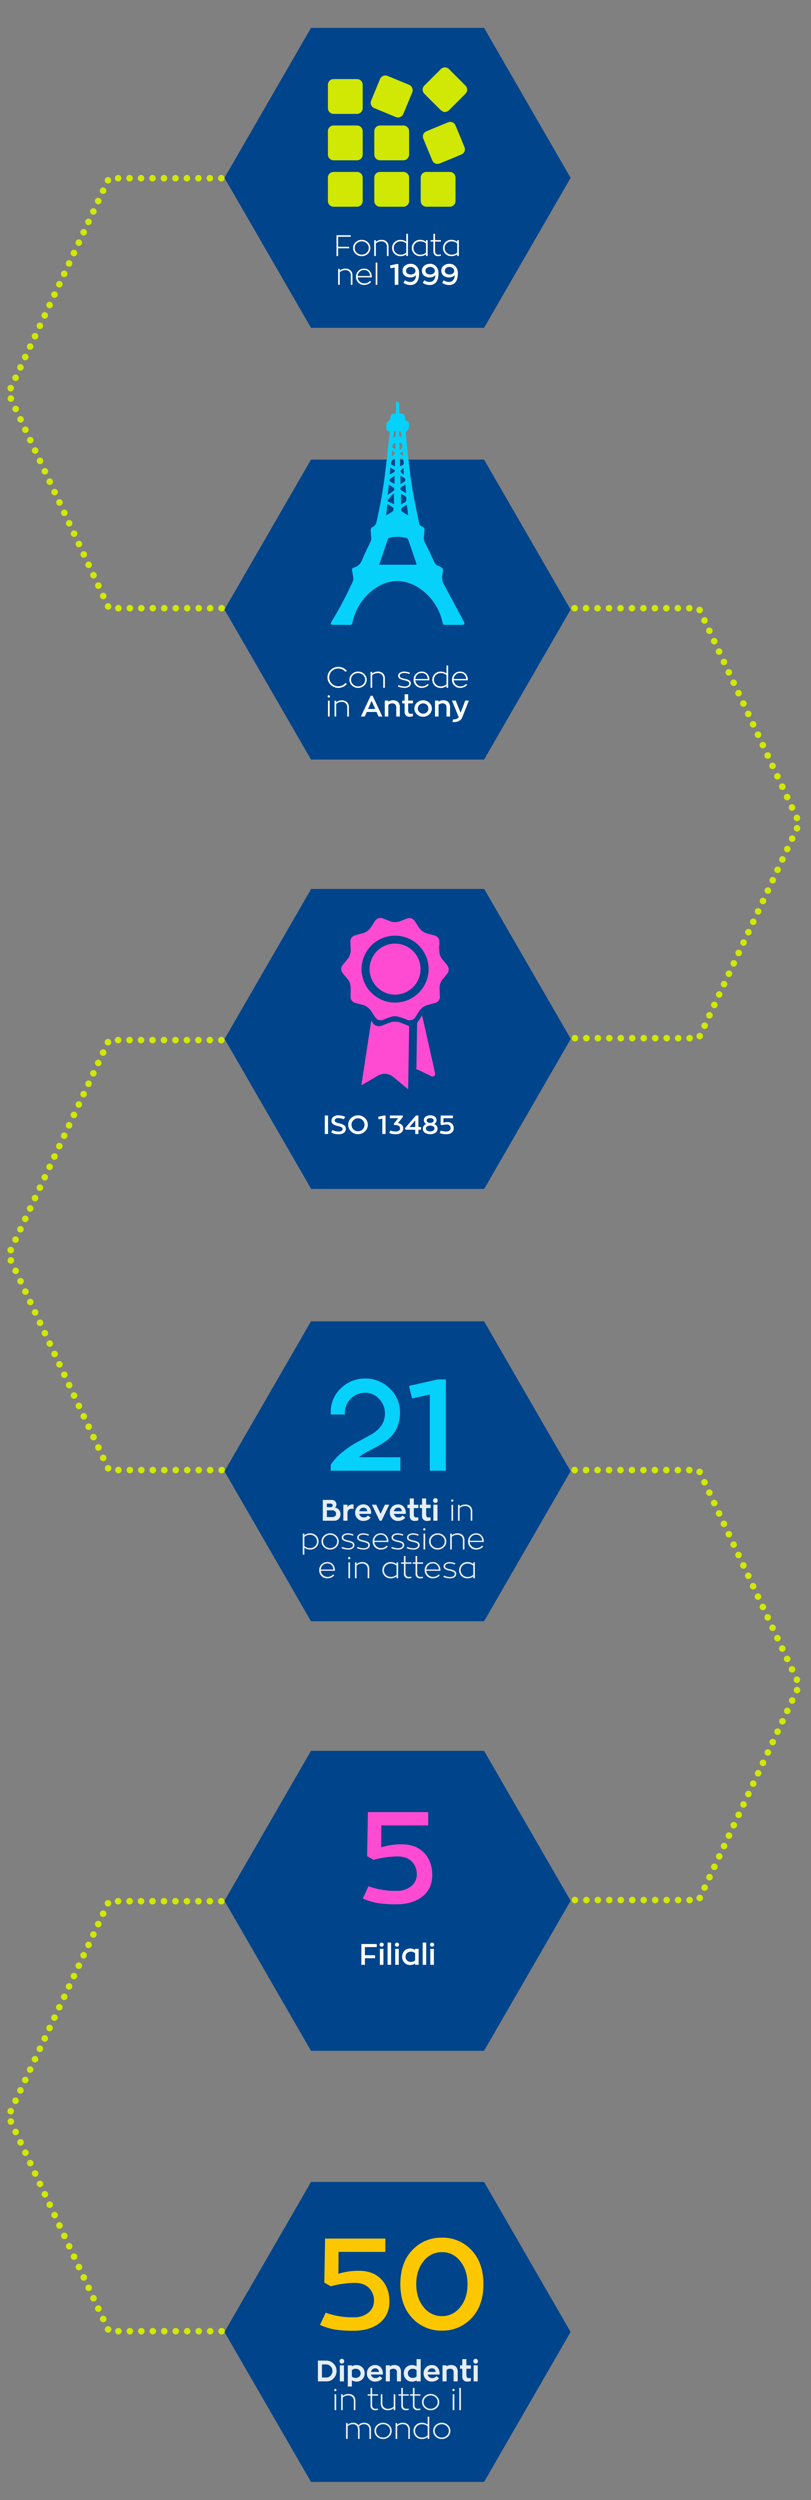 <svg xmlns="http://www.w3.org/2000/svg" xmlns:xlink="http://www.w3.org/1999/xlink" width="495" height="1525" viewBox="0 0 495 1525">
  <rect x="0" y="0" width="495" height="1525" fill="#808080" stroke="none"/>
  <defs>
    <clipPath id="clip-Custom_Size_34">
      <rect width="495" height="1525"/>
    </clipPath>
  </defs>
  <g id="Custom_Size_34" data-name="Custom Size – 34" clip-path="url(#clip-Custom_Size_34)">
    <path id="Path_64" data-name="Path 64" d="M265.057-673.3H21.272L-40.136-804.443,21.272-935.585H265.057" transform="translate(45.221 1044.302)" fill="none" stroke="#d0e804" stroke-linecap="round" stroke-miterlimit="10" stroke-width="4" stroke-dasharray="0 7"/>
    <path id="Path_66" data-name="Path 66" d="M265.057-673.3H21.272L-40.136-804.443,21.272-935.585H265.057" transform="translate(45.221 1570.044)" fill="none" stroke="#d0e804" stroke-linecap="round" stroke-miterlimit="10" stroke-width="4" stroke-dasharray="0 7"/>
    <path id="Path_68" data-name="Path 68" d="M265.057-673.3H21.272L-40.136-804.443,21.272-935.585H265.057" transform="translate(45.221 2095.327)" fill="none" stroke="#d0e804" stroke-linecap="round" stroke-miterlimit="10" stroke-width="4" stroke-dasharray="0 7"/>
    <path id="Path_65" data-name="Path 65" d="M265.057-673.3H21.272L-40.136-804.443,21.272-935.585H265.057" transform="translate(447.779 -302.302) rotate(180)" fill="none" stroke="#d0e804" stroke-linecap="round" stroke-miterlimit="10" stroke-width="4" stroke-dasharray="0 7"/>
    <path id="Path_67" data-name="Path 67" d="M265.057-673.3H21.272L-40.136-804.443,21.272-935.585H265.057" transform="translate(447.779 223.44) rotate(180)" fill="none" stroke="#d0e804" stroke-linecap="round" stroke-miterlimit="10" stroke-width="4" stroke-dasharray="0 7"/>
    <g id="Group_76" data-name="Group 76" transform="translate(-4794.043 3099.728)">
      <path id="Path_54" data-name="Path 54" d="M411.564,399.718H305.925L253.106,491.2l52.819,91.486H411.564L464.383,491.2Z" transform="translate(4678.021 -2957.19)" fill="#00448b"/>
      <g id="Group_14" data-name="Group 14" transform="translate(5002.309 -2539.783)">
        <path id="Path_18" data-name="Path 18" d="M741.731-673.664c.106,1.547.126,3.106.341,4.638A7.56,7.56,0,0,0,744-665.145c.9,1.035,1.743,2.115,2.605,3.181a4.235,4.235,0,0,1-.011,5.517c-.869,1.06-1.747,2.113-2.6,3.185a8.318,8.318,0,0,0-1.906,5.475c.035,1.72.153,3.439.183,5.16a3.742,3.742,0,0,1-2.8,3.761q-2.291.657-4.6,1.26a8.726,8.726,0,0,0-5.07,3.669c-.851,1.231-1.639,2.5-2.474,3.748a4.019,4.019,0,0,1-5.079,1.611,44.3,44.3,0,0,0-6.122-2.058,9.166,9.166,0,0,0-4.009.4,45.766,45.766,0,0,0-4.455,1.691,3.915,3.915,0,0,1-4.859-1.52c-.845-1.235-1.655-2.495-2.473-3.748a8.893,8.893,0,0,0-5.284-3.839c-1.472-.4-2.949-.786-4.417-1.2a3.791,3.791,0,0,1-2.874-3.8c0-2.038.1-4.081,0-6.113a8.024,8.024,0,0,0-2.012-4.853c-.912-1.065-1.784-2.164-2.666-3.254a3.866,3.866,0,0,1-.018-5.229c.895-1.121,1.806-2.229,2.719-3.334a8.677,8.677,0,0,0,2.052-6.371c-.106-1.493-.145-2.993-.174-4.491a3.757,3.757,0,0,1,2.745-3.71q2.284-.682,4.595-1.272a8.793,8.793,0,0,0,5.155-3.706c.853-1.23,1.645-2.5,2.479-3.745a3.9,3.9,0,0,1,4.982-1.6c1.4.534,2.785,1.086,4.18,1.622a8.483,8.483,0,0,0,6.246.005c1.308-.5,2.611-1.007,3.917-1.509a3.955,3.955,0,0,1,5.068,1.621c.815,1.217,1.613,2.446,2.419,3.67a8.862,8.862,0,0,0,5.223,3.77c1.471.4,2.951.776,4.42,1.187a3.792,3.792,0,0,1,2.868,3.905c-.016.8,0,1.593,0,2.39Zm-26.842-6.2a20.467,20.467,0,0,0-20.432,20.417A20.484,20.484,0,0,0,715-639.033a20.5,20.5,0,0,0,20.386-20.473A20.467,20.467,0,0,0,714.889-679.864Z" transform="translate(-682.051 690.668)" fill="#ff4bd2"/>
        <path id="Path_19" data-name="Path 19" d="M774.673-322.052c-1.36-1.124-2.6-2.148-3.842-3.175-1.744-1.444-3.475-2.9-5.231-4.331a8.016,8.016,0,0,0-9.28-.745q-4.506,2.608-9.007,5.225c-.3.172-.6.332-1.131.623l6.05-39.442c.37.566.619.94.861,1.318a4.466,4.466,0,0,0,5.426,1.818c1.547-.584,3.071-1.228,4.618-1.813a9.757,9.757,0,0,1,7.357.066c1.415.575,2.816,1.183,4.241,1.731a.807.807,0,0,1,.62.9q-.319,18.6-.612,37.205C774.741-322.526,774.711-322.378,774.673-322.052Z" transform="translate(-733.892 426.52)" fill="#ff4bd2"/>
        <path id="Path_20" data-name="Path 20" d="M921.562-347.473c0-.237,0-.552,0-.867q.193-13.34.4-26.68a1.812,1.812,0,0,1,.2-.905c.884-1.395,1.808-2.765,2.855-4.348.394,1.7.749,3.186,1.084,4.679q3.336,14.839,6.66,29.681c.2.9.515,1.884-.361,2.579s-1.763.109-2.583-.284c-1.951-.937-3.88-1.916-5.832-2.851C923.247-346.822,922.473-347.1,921.562-347.473Z" transform="translate(-875.66 439.758)" fill="#ff4bd2"/>
        <path id="Path_21" data-name="Path 21" d="M772.4-593.518a15.559,15.559,0,0,1,15.943-15.451,15.581,15.581,0,0,1,15.159,15.658,15.612,15.612,0,0,1-15.654,15.483A15.624,15.624,0,0,1,772.4-593.518Z" transform="translate(-755.088 624.627)" fill="#ff4bd2"/>
      </g>
      <path id="Path_60" data-name="Path 60" d="M-37.051-11.281V0h-1.984V-11.281Zm9.844,5.938a2.517,2.517,0,0,1,1.016,2.2A2.876,2.876,0,0,1-27.363-.75,4.957,4.957,0,0,1-30.48.141a11.465,11.465,0,0,1-2.391-.2A9.875,9.875,0,0,1-35.105-.93l.719-1.484a9.292,9.292,0,0,0,1.961.711,9.207,9.207,0,0,0,1.953.188,2.966,2.966,0,0,0,1.7-.414,1.258,1.258,0,0,0,.6-1.094,1.179,1.179,0,0,0-.617-1.062,6.006,6.006,0,0,0-1.7-.633q-1.086-.258-1.617-.414a5.27,5.27,0,0,1-2.109-1.086,2.435,2.435,0,0,1-.742-1.891,2.925,2.925,0,0,1,1.109-2.367,4.895,4.895,0,0,1,3.188-.914,9.512,9.512,0,0,1,4.047.914l-.8,1.516a8.526,8.526,0,0,0-3.484-.766,2.517,2.517,0,0,0-1.516.406,1.265,1.265,0,0,0-.555,1.07,1.138,1.138,0,0,0,.641,1.031,8.254,8.254,0,0,0,2.1.7A8.615,8.615,0,0,1-27.207-5.344Zm8.445,3.664a3.858,3.858,0,0,0,2.813-1.148,3.81,3.81,0,0,0,1.156-2.8,3.81,3.81,0,0,0-1.156-2.8,3.828,3.828,0,0,0-2.812-1.156,3.8,3.8,0,0,0-2.8,1.156,3.8,3.8,0,0,0-1.164,2.8,3.81,3.81,0,0,0,1.156,2.8A3.8,3.8,0,0,0-18.762-1.68ZM-23-9.7a5.892,5.892,0,0,1,4.234-1.68A5.892,5.892,0,0,1-14.527-9.7a5.424,5.424,0,0,1,1.75,4.063,5.424,5.424,0,0,1-1.75,4.063A5.892,5.892,0,0,1-18.762.109a5.865,5.865,0,0,1-4.227-1.68,5.451,5.451,0,0,1-1.758-4.062A5.424,5.424,0,0,1-23-9.7Zm21.063-1.586V0H-3.918V-9.406l-2.2.477L-6.5-10.477l3.586-.8ZM8.848-3.469A3.171,3.171,0,0,1,7.621-.828,5.1,5.1,0,0,1,4.363.125a13.045,13.045,0,0,1-2.2-.156A7.686,7.686,0,0,1,.285-.641L1-2.141a8.81,8.81,0,0,0,3.43.6,2.837,2.837,0,0,0,1.8-.523A1.624,1.624,0,0,0,6.926-3.4a1.9,1.9,0,0,0-.641-1.414,3.052,3.052,0,0,0-2.109-.625h-.75l-.352-.836L5.762-9.617H.684v-1.664H8.59v.9L5.629-6.656A4.373,4.373,0,0,1,7.973-5.594,2.781,2.781,0,0,1,8.848-3.469Zm7.336-.773V-8.32L12.645-4.242Zm1.922,0h1.617v1.633H18.105V0H16.184V-2.609H10.246l-.367-.875,6.719-7.8h1.508Zm7.188-.875a3.379,3.379,0,0,0-1.875.469,1.488,1.488,0,0,0-.719,1.3,1.463,1.463,0,0,0,.734,1.3,3.4,3.4,0,0,0,1.859.461,3.491,3.491,0,0,0,1.859-.461,1.448,1.448,0,0,0,.742-1.3,1.476,1.476,0,0,0-.719-1.3A3.4,3.4,0,0,0,25.293-5.117Zm1.531-4.227A2.908,2.908,0,0,0,25.3-9.711a2.908,2.908,0,0,0-1.523.367,1.188,1.188,0,0,0-.617,1.063,1.254,1.254,0,0,0,.586,1.094,2.642,2.642,0,0,0,1.547.406,2.679,2.679,0,0,0,1.555-.406,1.267,1.267,0,0,0,.586-1.094A1.171,1.171,0,0,0,26.824-9.344Zm-4.3-1.281a4.717,4.717,0,0,1,2.781-.766,4.716,4.716,0,0,1,2.773.758,2.589,2.589,0,0,1,1.086,2.25,2.438,2.438,0,0,1-.414,1.375,2.442,2.442,0,0,1-1.078.914A3.221,3.221,0,0,1,29.207-5a2.783,2.783,0,0,1,.578,1.734A2.865,2.865,0,0,1,28.52-.758a5.587,5.587,0,0,1-3.227.867,5.535,5.535,0,0,1-3.219-.875,2.857,2.857,0,0,1-1.266-2.5,2.76,2.76,0,0,1,.578-1.719,3.324,3.324,0,0,1,1.531-1.109,2.181,2.181,0,0,1-1.062-.891,2.516,2.516,0,0,1-.422-1.4A2.569,2.569,0,0,1,22.52-10.625ZM35.91-7.281a3.618,3.618,0,0,1,2.758,1.055,3.822,3.822,0,0,1,1,2.742A3.208,3.208,0,0,1,38.449-.828a5.084,5.084,0,0,1-3.258.953,14.594,14.594,0,0,1-2.219-.141A7.652,7.652,0,0,1,31.09-.594l.7-1.516a9.251,9.251,0,0,0,3.461.57,2.71,2.71,0,0,0,1.813-.57,1.843,1.843,0,0,0,.7-1.484,2.179,2.179,0,0,0-.6-1.547,2.394,2.394,0,0,0-1.812-.648,10.664,10.664,0,0,0-1.641.148,7.063,7.063,0,0,0-1.273.281l-.812-.461.094-5.445h7.453v1.648H33.379l-.016,2.7A8.286,8.286,0,0,1,35.91-7.281Z" transform="translate(5031.315 -2407.986)" fill="#fff"/>
    </g>
    <g id="Group_82" data-name="Group 82" transform="translate(-7519.447 2574.472)">
      <g id="Group_56" data-name="Group 56" transform="translate(7656.447 -2557.472)">
        <g id="Group_28" data-name="Group 28" transform="translate(0 0)">
          <path id="Path_7" data-name="Path 7" d="M411.564,399.718H305.925L253.106,491.2l52.819,91.486H411.564L464.384,491.2Z" transform="translate(-253.106 -399.718)" fill="#00448b"/>
          <g id="Group_3" data-name="Group 3" transform="translate(63.128 24.11)">
            <path id="Path_8" data-name="Path 8" d="M2422.536-774.344a10.158,10.158,0,0,1-2.309-1.29c-3.364-3.263-6.667-6.59-9.961-9.925a3.488,3.488,0,0,1,.03-5.137q4.917-4.964,9.882-9.88a3.482,3.482,0,0,1,5.133,0q4.966,4.915,9.882,9.88a3.478,3.478,0,0,1,.034,5.131c-3.293,3.335-6.62,6.638-9.939,9.948a3.338,3.338,0,0,1-2.629,1.041Z" transform="translate(-2351.32 801.705)" fill="#d0e804"/>
            <path id="Path_9" data-name="Path 9" d="M2426.515-614.1a3.433,3.433,0,0,1,3.385,2.071q2.822,6.663,5.531,13.374a3.381,3.381,0,0,1-1.806,4.38q-6.7,2.853-13.461,5.562a3.377,3.377,0,0,1-4.356-1.86q-2.827-6.661-5.533-13.373a3.385,3.385,0,0,1,1.809-4.379c4.467-1.9,8.965-3.729,13.457-5.571A4.652,4.652,0,0,1,2426.515-614.1Z" transform="translate(-2352.041 647.359)" fill="#d0e804"/>
            <path id="Path_10" data-name="Path 10" d="M2256.094-764.552a8.472,8.472,0,0,1-.344,1.287q-2.609,6.369-5.26,12.722a3.556,3.556,0,0,1-4.935,2.024q-6.328-2.6-12.644-5.227a3.554,3.554,0,0,1-2.047-4.989q2.6-6.327,5.223-12.642a3.549,3.549,0,0,1,4.934-2.021q6.369,2.615,12.726,5.259A3.634,3.634,0,0,1,2256.094-764.552Z" transform="translate(-2204.343 778.703)" fill="#d0e804"/>
            <path id="Path_11" data-name="Path 11" d="M2104.187-750.859c0,2.329.008,4.658,0,6.986a3.482,3.482,0,0,1-3.562,3.582q-7.077.015-14.154,0a3.465,3.465,0,0,1-3.515-3.537q-.015-7.075,0-14.15a3.466,3.466,0,0,1,3.516-3.537q7.121-.019,14.242,0a3.463,3.463,0,0,1,3.471,3.492C2104.2-755.635,2104.187-753.247,2104.187-750.859Z" transform="translate(-2082.945 768.648)" fill="#d0e804"/>
            <path id="Path_12" data-name="Path 12" d="M2082.959-591.2c0-2.329-.007-4.658,0-6.986a3.483,3.483,0,0,1,3.633-3.6q6.988-.009,13.976,0a3.485,3.485,0,0,1,3.624,3.609q.011,6.986,0,13.972a3.493,3.493,0,0,1-3.68,3.646q-6.944.009-13.888,0a3.494,3.494,0,0,1-3.667-3.657C2082.954-586.54,2082.959-588.869,2082.959-591.2Z" transform="translate(-2082.954 637.23)" fill="#d0e804"/>
            <path id="Path_13" data-name="Path 13" d="M2253.375-601.783c2.329,0,4.659-.008,6.988,0a3.479,3.479,0,0,1,3.583,3.561q.016,7.075,0,14.149a3.475,3.475,0,0,1-3.542,3.515q-7.077.018-14.154,0a3.465,3.465,0,0,1-3.534-3.519q-.019-7.075,0-14.149a3.471,3.471,0,0,1,3.583-3.557C2248.657-601.79,2251.017-601.783,2253.375-601.783Z" transform="translate(-2214.383 637.229)" fill="#d0e804"/>
            <path id="Path_14" data-name="Path 14" d="M2093.533-420.836c-2.33,0-4.659.008-6.989,0a3.477,3.477,0,0,1-3.591-3.553q-.015-7.075,0-14.15a3.463,3.463,0,0,1,3.528-3.523q7.077-.016,14.154,0a3.466,3.466,0,0,1,3.548,3.5q.019,7.119,0,14.238a3.469,3.469,0,0,1-3.484,3.481C2098.31-420.823,2095.922-420.836,2093.533-420.836Z" transform="translate(-2082.946 505.831)" fill="#d0e804"/>
            <path id="Path_15" data-name="Path 15" d="M2253.305-420.829c-2.3,0-4.6,0-6.9,0a3.489,3.489,0,0,1-3.688-3.634q-.012-6.987,0-13.973a3.474,3.474,0,0,1,3.609-3.62q6.988-.011,13.977,0a3.49,3.49,0,0,1,3.648,3.675q.009,6.942,0,13.885a3.5,3.5,0,0,1-3.658,3.669C2257.965-420.824,2255.635-420.829,2253.305-420.829Z" transform="translate(-2214.386 505.824)" fill="#d0e804"/>
            <path id="Path_16" data-name="Path 16" d="M2402.49-431.539c0-2.3-.008-4.6,0-6.9a3.477,3.477,0,0,1,3.605-3.624q7.033-.011,14.066,0a3.475,3.475,0,0,1,3.563,3.581q.015,7.031,0,14.062a3.482,3.482,0,0,1-3.564,3.583q-7.077.015-14.155,0a3.468,3.468,0,0,1-3.513-3.539C2402.479-426.763,2402.49-429.151,2402.49-431.539Z" transform="translate(-2345.835 505.827)" fill="#d0e804"/>
          </g>
          <path id="Path_40" data-name="Path 40" d="M-74.094-28.337h-7.69v6.1h6.7v.932h-6.7v4.72h-1.028V-29.277h8.719Zm3.674,9.712A4.265,4.265,0,0,0-67.4-17.447a4.234,4.234,0,0,0,3.015-1.178,3.78,3.78,0,0,0,1.257-2.865,3.792,3.792,0,0,0-1.248-2.865A4.245,4.245,0,0,0-67.4-25.533a4.265,4.265,0,0,0-3.023,1.178,3.78,3.78,0,0,0-1.257,2.865A3.78,3.78,0,0,0-70.42-18.625Zm-.721.659a4.651,4.651,0,0,1-1.547-3.524,4.624,4.624,0,0,1,1.547-3.516,5.248,5.248,0,0,1,3.735-1.459,5.248,5.248,0,0,1,3.735,1.459,4.678,4.678,0,0,1,1.547,3.533,4.624,4.624,0,0,1-1.547,3.516,5.283,5.283,0,0,1-3.735,1.441A5.266,5.266,0,0,1-71.141-17.966Zm12.366-7.277a4.826,4.826,0,0,1,3.4-1.222,4.368,4.368,0,0,1,3.2,1.107,4.284,4.284,0,0,1,1.134,3.208v5.564h-1v-5.564a3.339,3.339,0,0,0-.923-2.5,3.281,3.281,0,0,0-2.373-.879,4.973,4.973,0,0,0-3.437,1.239v7.708h-1.011v-9.7h1.011Zm15.073,7.8a4.771,4.771,0,0,0,3.489-1.3v-5.52A4.956,4.956,0,0,0-43.7-25.533a4.07,4.07,0,0,0-2.944,1.178,3.854,3.854,0,0,0-1.213,2.874,3.825,3.825,0,0,0,1.213,2.865A4.086,4.086,0,0,0-43.7-17.447Zm3.489-12.709h1.028v13.57h-1.028v-1.081A5.517,5.517,0,0,1-43.789-16.5a4.949,4.949,0,0,1-3.6-1.45,4.8,4.8,0,0,1-1.477-3.56,4.71,4.71,0,0,1,1.477-3.533A4.986,4.986,0,0,1-43.8-26.465a5.69,5.69,0,0,1,3.586,1.134Zm5.59,5.8a3.851,3.851,0,0,0-1.2,2.848,3.894,3.894,0,0,0,1.2,2.865,4.01,4.01,0,0,0,2.936,1.2,4.9,4.9,0,0,0,3.507-1.266v-5.52a4.9,4.9,0,0,0-3.507-1.3A4.032,4.032,0,0,0-34.622-24.355Zm6.451-1.934h1.011v9.7h-1.011v-1.081a5.793,5.793,0,0,1-3.63,1.151,4.831,4.831,0,0,1-3.577-1.468,4.825,4.825,0,0,1-1.45-3.516,4.825,4.825,0,0,1,1.45-3.516,4.852,4.852,0,0,1,3.595-1.468,5.509,5.509,0,0,1,3.612,1.2Zm9.114.879h-3.586V-19.9q0,2.47,2.039,2.47a6.831,6.831,0,0,0,1.512-.167v.853a6.633,6.633,0,0,1-1.89.229,2.639,2.639,0,0,1-1.907-.747,2.8,2.8,0,0,1-.773-2.109V-25.41h-1.714v-.879h1.714v-3.867h1.02v3.867h3.586Zm3.472,1.055a3.851,3.851,0,0,0-1.2,2.848,3.894,3.894,0,0,0,1.2,2.865,4.01,4.01,0,0,0,2.936,1.2,4.9,4.9,0,0,0,3.507-1.266v-5.52a4.9,4.9,0,0,0-3.507-1.3A4.032,4.032,0,0,0-15.585-24.355Zm6.451-1.934h1.011v9.7H-9.133v-1.081a5.793,5.793,0,0,1-3.63,1.151,4.831,4.831,0,0,1-3.577-1.468,4.825,4.825,0,0,1-1.45-3.516,4.825,4.825,0,0,1,1.45-3.516,4.852,4.852,0,0,1,3.595-1.468,5.509,5.509,0,0,1,3.612,1.2ZM-80.8-7.693a4.826,4.826,0,0,1,3.4-1.222,4.368,4.368,0,0,1,3.2,1.107A4.284,4.284,0,0,1-73.07-4.6V.964h-1V-4.6a3.339,3.339,0,0,0-.923-2.5,3.281,3.281,0,0,0-2.373-.879A4.973,4.973,0,0,0-80.8-6.744V.964h-1.011v-9.7H-80.8Zm17.446.65a3.42,3.42,0,0,0-2.593-1.011,3.768,3.768,0,0,0-2.716,1.046A3.955,3.955,0,0,0-69.888-4.4h7.594A4.031,4.031,0,0,0-63.358-7.043Zm2.074,3.182v.29h-8.6A4.035,4.035,0,0,0-68.543-.934,3.957,3.957,0,0,0-65.819.1a4.82,4.82,0,0,0,1.951-.4,3.774,3.774,0,0,0,1.485-1.134l.7.571A4.751,4.751,0,0,1-63.49.525a5.914,5.914,0,0,1-2.47.51,4.744,4.744,0,0,1-3.56-1.441,4.883,4.883,0,0,1-1.4-3.533,4.913,4.913,0,0,1,1.4-3.542,4.749,4.749,0,0,1,3.551-1.433,4.37,4.37,0,0,1,3.419,1.406A5.245,5.245,0,0,1-61.284-3.861ZM-58.893.964v-13.57h1.028V.964Zm13.852-12.691V.964h-2.232V-9.618l-2.47.536-.431-1.74,4.034-.905Zm7.4,8.209a5.911,5.911,0,0,1-3.3-.949,3.312,3.312,0,0,1-1.116-1.266,3.912,3.912,0,0,1-.422-1.837,3.779,3.779,0,0,1,1.441-3.146,5.649,5.649,0,0,1,3.6-1.134,4.649,4.649,0,0,1,3.6,1.6,5.906,5.906,0,0,1,1.45,4.087q0,3.779-1.424,5.52a4.676,4.676,0,0,1-3.806,1.731,7.647,7.647,0,0,1-4.342-1.31l.967-1.6A5.27,5.27,0,0,0-37.852-.776a3.225,3.225,0,0,0,2.628-1.16,4.565,4.565,0,0,0,.94-3.023,2.812,2.812,0,0,1-1.371,1A5.088,5.088,0,0,1-37.641-3.518Zm.193-1.819a3.208,3.208,0,0,0,2.021-.624,1.915,1.915,0,0,0,.835-1.582,2.132,2.132,0,0,0-.861-1.67,3.091,3.091,0,0,0-2.021-.729,3.145,3.145,0,0,0-2,.659,2.051,2.051,0,0,0-.844,1.705,1.92,1.92,0,0,0,.835,1.652A3.458,3.458,0,0,0-37.448-5.338ZM-25.82-3.518a5.911,5.911,0,0,1-3.3-.949,3.312,3.312,0,0,1-1.116-1.266,3.912,3.912,0,0,1-.422-1.837,3.779,3.779,0,0,1,1.441-3.146,5.649,5.649,0,0,1,3.6-1.134,4.649,4.649,0,0,1,3.6,1.6,5.906,5.906,0,0,1,1.45,4.087q0,3.779-1.424,5.52a4.676,4.676,0,0,1-3.806,1.731,7.647,7.647,0,0,1-4.342-1.31l.967-1.6A5.27,5.27,0,0,0-26.031-.776,3.225,3.225,0,0,0-23.4-1.936a4.565,4.565,0,0,0,.94-3.023,2.812,2.812,0,0,1-1.371,1A5.088,5.088,0,0,1-25.82-3.518Zm.193-1.819A3.208,3.208,0,0,0-23.6-5.962a1.915,1.915,0,0,0,.835-1.582,2.132,2.132,0,0,0-.861-1.67,3.091,3.091,0,0,0-2.021-.729,3.145,3.145,0,0,0-2,.659,2.051,2.051,0,0,0-.844,1.705,1.92,1.92,0,0,0,.835,1.652A3.458,3.458,0,0,0-25.626-5.338ZM-14-3.518a5.911,5.911,0,0,1-3.3-.949A3.312,3.312,0,0,1-18.41-5.733a3.912,3.912,0,0,1-.422-1.837,3.779,3.779,0,0,1,1.441-3.146,5.649,5.649,0,0,1,3.6-1.134,4.649,4.649,0,0,1,3.6,1.6,5.906,5.906,0,0,1,1.45,4.087q0,3.779-1.424,5.52a4.676,4.676,0,0,1-3.806,1.731A7.647,7.647,0,0,1-18.3-.222l.967-1.6A5.27,5.27,0,0,0-14.209-.776a3.225,3.225,0,0,0,2.628-1.16,4.565,4.565,0,0,0,.94-3.023,2.812,2.812,0,0,1-1.371,1A5.088,5.088,0,0,1-14-3.518Zm.193-1.819a3.208,3.208,0,0,0,2.021-.624,1.915,1.915,0,0,0,.835-1.582,2.133,2.133,0,0,0-.861-1.67,3.091,3.091,0,0,0-2.021-.729,3.145,3.145,0,0,0-2,.659,2.051,2.051,0,0,0-.844,1.705,1.92,1.92,0,0,0,.835,1.652A3.458,3.458,0,0,0-13.8-5.338Z" transform="translate(151.186 155.772)" fill="#fff"/>
        </g>
      </g>
    </g>
    <g id="Group_83" data-name="Group 83" transform="translate(137 245)">
      <g id="Group_29" data-name="Group 29" transform="translate(0 0)">
        <path id="Path_7-2" data-name="Path 7" d="M411.564,399.718H305.925L253.106,491.2l52.819,91.486H411.564L464.384,491.2Z" transform="translate(-253.106 -364.358)" fill="#00448b"/>
        <g id="Group_4" data-name="Group 4" transform="translate(64.827)">
          <path id="Path_17" data-name="Path 17" d="M7.574-690.117c-1.7-.359-2.237-1.252-2.13-2.63.049-.627-.018-1.262.021-1.891a1.8,1.8,0,0,1,1.191-1.731,2.163,2.163,0,0,0,1.078-1.365c.626-3.034.588-3.042,3.564-3.457,0-1.564,0-3.151,0-4.737,0-.336-.025-.676.008-1.008.067-.667.1-1.563,1-1.394.413.078.915.928.962,1.464.132,1.5.044,3.023.051,4.537,0,.33.036.659.053.952.12.082.183.162.254.169,2.828.272,2.775.28,3.231,3.1.094.581.732,1.081,1.146,1.6.093.116.311.122.446.216,1.4.973,1.054,4.983-.442,5.8a1.406,1.406,0,0,0-.647,1.068c.419,4.9.814,9.8,1.39,14.674.782,6.626,1.532,13.265,2.631,19.842,1.166,6.984,2.746,13.9,4.087,20.853a2.5,2.5,0,0,0,1.685,1.839,2.363,2.363,0,0,1,1.534,2.914c-.2.981-.095,2.027-.314,3a6.282,6.282,0,0,0,.859,4.3q2.794,5.708,5.459,11.479a4.012,4.012,0,0,0,2.1,2.148c3.49,1.6,3.625,1.675,2.88,5.432a8.613,8.613,0,0,0,.923,6.118q6.085,11.229,12.069,22.513a2.632,2.632,0,0,1,.391,1.69c-.072.267-.981.427-1.515.433-3.364.038-6.729-.016-10.093.04-1.059.018-1.455-.394-1.685-1.387a33.457,33.457,0,0,0-13.416-20.495c-9.366-6.645-19.649-6.49-28.851.4a33.738,33.738,0,0,0-12.709,19.976c-.259,1.1-.671,1.536-1.844,1.509-3.321-.075-6.644-.011-9.966-.043a6.793,6.793,0,0,1-1.507-.362,6.115,6.115,0,0,1,.448-1.474,229.734,229.734,0,0,0,12.931-24.334,4.866,4.866,0,0,0,.353-3.034c-.236-1.322-.431-2.65-.66-3.973a1.38,1.38,0,0,1,.914-1.708.89.89,0,0,1,.111-.058c3.116-.734,4.5-3.048,5.616-5.8,1.342-3.3,2.943-6.495,4.491-9.707a4.989,4.989,0,0,0,.549-3.131c-.213-1.279-.172-2.6-.325-3.891A1.874,1.874,0,0,1-3-631.831a4.33,4.33,0,0,0,2.487-3.447,279.142,279.142,0,0,0,5.231-29.6C5.748-673.249,6.621-681.64,7.574-690.117Zm16.267,81.248a2,2,0,0,0-.006-.548c-1.673-4.958-3.337-9.92-5.07-14.857A1.879,1.879,0,0,0,17.6-625.2a20.791,20.791,0,0,0-9.965-.16A1.8,1.8,0,0,0,6.2-623.986c-1.561,4.687-3.164,9.359-4.747,14.038-.116.342-.181.7-.276,1.078ZM5.339-639a28.834,28.834,0,0,0,3.985-2.465c.455-.392.7-1.886.4-2.143a23.253,23.253,0,0,0-3.665-2.223Zm9.074-6.649c1.17-.711,2.394-1.095,2.979-1.928a2.875,2.875,0,0,0-.038-2.711c-.658-.844-1.917-1.219-2.941-1.808ZM18-645.4a18.072,18.072,0,0,0-3.145,1.929,1.994,1.994,0,0,0-.086,1.953,32.462,32.462,0,0,0,3.952,2.507C18.457-641.339,18.238-643.274,18-645.4Zm-7.87-.379V-651.9l-.432-.332c-1.046,1.2-2.083,2.41-3.143,3.6-.525.588-.508.994.264,1.327C7.851-646.86,8.865-646.367,10.128-645.783ZM6.991-657.658l-.746,6.231c1.345-.934,2.529-1.709,3.657-2.559a1.314,1.314,0,0,0-.143-2.022C8.921-656.549,8.046-657.033,6.991-657.658Zm10.539,5.2c-.162-1.862-.3-3.508-.464-5.337-.952.568-1.793,1.018-2.577,1.553a1.229,1.229,0,0,0,0,1.916C15.418-653.7,16.4-653.146,17.53-652.456ZM14.1-663.3v4.892l.306.274c.882-.695,2.326-1.255,2.531-2.112C17.4-662.176,15.211-662.15,14.1-663.3Zm-3.643.129c-.962.67-1.744,1.153-2.454,1.727-.666.539-.889,1.349-.184,1.9a14.418,14.418,0,0,0,2.638,1.318Zm3.332-5.552c.893-.884,2.408-.646,2.291-2.322-.143-2.048-.4-2.446-2.291-2.942Zm-3.1-.123v-4.9a3.4,3.4,0,0,0-2.377,3.691Zm-3.246,5.019c1.028-.573,1.9-.971,2.666-1.511.689-.485.683-1.109-.087-1.574-.636-.384-1.3-.72-2.119-1.168C7.752-666.651,7.613-665.358,7.448-663.831Zm5.907-19.506.186,4.134.367.2c.434-.564,1.2-1.109,1.23-1.695C15.2-681.831,15.21-683.222,13.354-683.337Zm-2.307.163c-1.744.189-1.92,1.409-2.028,2.782l2.028.979Zm4.98,15.6-.414-.228c-.543.647-1.577,1.358-1.5,1.926.091.71,1.093,1.3,1.918,2.175ZM10-690.3c-.137,1.332-.261,2.526-.427,4.135.731-.575,1.475-.865,1.574-1.3a13.175,13.175,0,0,0,.061-2.835ZM8.667-675.286l.357.183,1.984-1.729-1.994-1.756C8.872-677.237,8.77-676.262,8.667-675.286Zm5.807-11.4c.271-2.919-.019-3.739-1.282-3.428C13.606-689,12.479-687.415,14.474-686.682Zm-1.061,10.05,2.29,1.3c-.069-1.006-.119-1.727-.181-2.635Z" transform="translate(28.534 708.352)" fill="#05d1fa"/>
        </g>
        <path id="Path_41" data-name="Path 41" d="M-88.384-17.518a5.587,5.587,0,0,0,2.452-.545,5.492,5.492,0,0,0,1.925-1.529l.809.7a6.546,6.546,0,0,1-2.285,1.749,6.672,6.672,0,0,1-2.9.624,6.517,6.517,0,0,1-4.693-1.872,6.066,6.066,0,0,1-1.942-4.535,6.094,6.094,0,0,1,1.942-4.544,6.5,6.5,0,0,1,4.693-1.881,6.7,6.7,0,0,1,2.892.642A6.666,6.666,0,0,1-83.2-26.957l-.809.7a5.627,5.627,0,0,0-1.925-1.529,5.513,5.513,0,0,0-2.452-.554,5.444,5.444,0,0,0-3.929,1.573,5.131,5.131,0,0,0-1.626,3.832A5.149,5.149,0,0,0-92.312-19.1,5.428,5.428,0,0,0-88.384-17.518Zm9.018-1.107a4.265,4.265,0,0,0,3.023,1.178,4.234,4.234,0,0,0,3.015-1.178,3.78,3.78,0,0,0,1.257-2.865,3.792,3.792,0,0,0-1.248-2.865,4.245,4.245,0,0,0-3.023-1.178,4.265,4.265,0,0,0-3.023,1.178,3.78,3.78,0,0,0-1.257,2.865A3.78,3.78,0,0,0-79.366-18.625Zm-.721.659a4.651,4.651,0,0,1-1.547-3.524,4.624,4.624,0,0,1,1.547-3.516,5.248,5.248,0,0,1,3.735-1.459,5.248,5.248,0,0,1,3.735,1.459,4.678,4.678,0,0,1,1.547,3.533,4.624,4.624,0,0,1-1.547,3.516,5.283,5.283,0,0,1-3.735,1.441A5.265,5.265,0,0,1-80.087-17.966Zm12.366-7.277a4.826,4.826,0,0,1,3.4-1.222,4.368,4.368,0,0,1,3.2,1.107,4.284,4.284,0,0,1,1.134,3.208v5.564h-1v-5.564a3.339,3.339,0,0,0-.923-2.5,3.281,3.281,0,0,0-2.373-.879,4.973,4.973,0,0,0-3.437,1.239v7.708h-1.011v-9.7h1.011Zm16.058,7.04a9.592,9.592,0,0,0,3.577.826,3.771,3.771,0,0,0,2.276-.545,1.622,1.622,0,0,0,.7-1.318,1.3,1.3,0,0,0-.773-1.2,9.641,9.641,0,0,0-2.435-.765,7.959,7.959,0,0,1-2.619-.958,1.943,1.943,0,0,1-.949-1.723,2.207,2.207,0,0,1,1.02-1.846,4.517,4.517,0,0,1,2.707-.738,8.985,8.985,0,0,1,3.463.738l-.343.791a7.941,7.941,0,0,0-3.278-.668,3.353,3.353,0,0,0-1.872.483,1.426,1.426,0,0,0-.738,1.222,1.219,1.219,0,0,0,.721,1.125,9.739,9.739,0,0,0,2.435.729,7.838,7.838,0,0,1,2.663.958,2.008,2.008,0,0,1,.958,1.8,2.454,2.454,0,0,1-.967,1.978,4.528,4.528,0,0,1-2.936.791,9.991,9.991,0,0,1-4.008-.879Zm16.77-6.39A3.42,3.42,0,0,0-37.486-25.6,3.768,3.768,0,0,0-40.2-24.558a3.955,3.955,0,0,0-1.222,2.61h7.594A4.031,4.031,0,0,0-34.893-24.593Zm2.074,3.182v.29h-8.6a4.035,4.035,0,0,0,1.345,2.637,3.957,3.957,0,0,0,2.725,1.037,4.82,4.82,0,0,0,1.951-.4,3.774,3.774,0,0,0,1.485-1.134l.7.571a4.751,4.751,0,0,1-1.811,1.38,5.914,5.914,0,0,1-2.47.51,4.744,4.744,0,0,1-3.56-1.441,4.883,4.883,0,0,1-1.4-3.533,4.913,4.913,0,0,1,1.4-3.542A4.749,4.749,0,0,1-37.5-26.465a4.37,4.37,0,0,1,3.419,1.406A5.245,5.245,0,0,1-32.819-21.411Zm6.943,3.964a4.771,4.771,0,0,0,3.489-1.3v-5.52a4.956,4.956,0,0,0-3.489-1.266,4.07,4.07,0,0,0-2.944,1.178,3.854,3.854,0,0,0-1.213,2.874,3.825,3.825,0,0,0,1.213,2.865A4.086,4.086,0,0,0-25.876-17.447Zm3.489-12.709h1.028v13.57h-1.028v-1.081A5.517,5.517,0,0,1-25.964-16.5a4.949,4.949,0,0,1-3.6-1.45,4.8,4.8,0,0,1-1.477-3.56,4.71,4.71,0,0,1,1.477-3.533,4.986,4.986,0,0,1,3.595-1.424,5.69,5.69,0,0,1,3.586,1.134Zm10.925,5.564A3.42,3.42,0,0,0-14.054-25.6a3.768,3.768,0,0,0-2.716,1.046,3.955,3.955,0,0,0-1.222,2.61H-10.4A4.031,4.031,0,0,0-11.462-24.593Zm2.074,3.182v.29h-8.6a4.035,4.035,0,0,0,1.345,2.637,3.957,3.957,0,0,0,2.725,1.037,4.82,4.82,0,0,0,1.951-.4,3.774,3.774,0,0,0,1.485-1.134l.7.571a4.751,4.751,0,0,1-1.811,1.38,5.914,5.914,0,0,1-2.47.51,4.744,4.744,0,0,1-3.56-1.441,4.883,4.883,0,0,1-1.4-3.533,4.913,4.913,0,0,1,1.4-3.542,4.749,4.749,0,0,1,3.551-1.433,4.37,4.37,0,0,1,3.419,1.406A5.245,5.245,0,0,1-9.387-21.411Zm-84.828,10.8a.654.654,0,0,1-.5-.2.638.638,0,0,1-.193-.51.7.7,0,0,1,.211-.51.644.644,0,0,1,.492-.2.675.675,0,0,1,.492.211.666.666,0,0,1,.211.5.7.7,0,0,1-.211.51A.7.7,0,0,1-94.215-10.611Zm-.5,11.575v-9.7h1.028v9.7ZM-89.7-7.693a4.826,4.826,0,0,1,3.4-1.222,4.368,4.368,0,0,1,3.2,1.107A4.284,4.284,0,0,1-81.963-4.6V.964h-1V-4.6a3.339,3.339,0,0,0-.923-2.5,3.281,3.281,0,0,0-2.373-.879A4.973,4.973,0,0,0-89.7-6.744V.964h-1.011v-9.7H-89.7Zm21.621-.923-2.2,4.975h4.412Zm4.245,9.58-1.257-2.8h-5.977l-1.222,2.8h-2.338l5.994-12.691H-67.5L-61.5.964Zm8.772-9.932A4.165,4.165,0,0,1-51.9-7.878a4.736,4.736,0,0,1,1.037,3.366V.964H-53.03V-4.511a2.661,2.661,0,0,0-.633-1.916,2.3,2.3,0,0,0-1.758-.65,3.549,3.549,0,0,0-2.47.9V.964h-2.162V-8.792h2.162v.738A4.478,4.478,0,0,1-55.06-8.967ZM-42.843-7.06h-2.936v4.025a3.291,3.291,0,0,0,.36,1.828,1.521,1.521,0,0,0,1.292.5A7.6,7.6,0,0,0-42.887-.82V.762a6.979,6.979,0,0,1-2.2.325A2.853,2.853,0,0,1-47.123.305a2.957,2.957,0,0,1-.817-2.241V-7.06h-1.477V-8.792h1.477v-3.814h2.162v3.814h2.936Zm6.2,6.258a3.176,3.176,0,0,0,2.285-.914,2.942,2.942,0,0,0,.94-2.224,2.971,2.971,0,0,0-.949-2.224,3.146,3.146,0,0,0-2.276-.914,3.176,3.176,0,0,0-2.285.914,2.959,2.959,0,0,0-.94,2.224,2.932,2.932,0,0,0,.94,2.215A3.208,3.208,0,0,0-36.647-.8Zm-3.762-6.689a5.286,5.286,0,0,1,3.762-1.477,5.286,5.286,0,0,1,3.762,1.477A4.709,4.709,0,0,1-31.321-3.94,4.709,4.709,0,0,1-32.885-.389a5.286,5.286,0,0,1-3.762,1.477A5.286,5.286,0,0,1-40.408-.389,4.709,4.709,0,0,1-41.973-3.94,4.709,4.709,0,0,1-40.408-7.491Zm16-1.477a4.165,4.165,0,0,1,3.155,1.09,4.736,4.736,0,0,1,1.037,3.366V.964h-2.162V-4.511a2.661,2.661,0,0,0-.633-1.916,2.3,2.3,0,0,0-1.758-.65,3.549,3.549,0,0,0-2.47.9V.964H-29.4V-8.792h2.162v.738A4.478,4.478,0,0,1-24.4-8.967Zm6.785,13.3q-.844,0-1.107-.018l.272-1.582h.246q2.628,0,3.4-1.767h-.264l-3.964-9.756h2.268l2.883,7.163h.229l2.742-7.163h2.2L-12.767,1.483a3.841,3.841,0,0,1-1.248,1.67A5.689,5.689,0,0,1-17.618,4.33Z" transform="translate(157.899 191.132)" fill="#fff"/>
      </g>
    </g>
    <g id="Group_127" data-name="Group 127" transform="translate(-73 498)">
      <g id="Group_109" data-name="Group 109">
        <path id="Path_7-3" data-name="Path 7" d="M411.564,399.718H305.925L253.106,491.2l52.819,91.486H411.564L464.384,491.2Z" transform="translate(-43.106 -91.718)" fill="#00448b"/>
        <path id="Path_42" data-name="Path 42" d="M-113.827-19.065h3.059a2.793,2.793,0,0,0,1.9-.554,1.846,1.846,0,0,0,.624-1.45,1.985,1.985,0,0,0-.642-1.5,2.589,2.589,0,0,0-1.863-.615h-3.076Zm-.018-8.227v2.2h2.32a1.188,1.188,0,0,0,.905-.325,1.1,1.1,0,0,0,.308-.782.973.973,0,0,0-.378-.773,1.552,1.552,0,0,0-1.028-.316Zm5.836.58a2.44,2.44,0,0,1-.255,1.072,1.888,1.888,0,0,1-.686.8,3.782,3.782,0,0,1,2.461,1.345,4.1,4.1,0,0,1,.958,2.725A4.117,4.117,0,0,1-106.541-18a3.547,3.547,0,0,1-2.821,1.169h-6.979V-29.524h5.572a2.663,2.663,0,0,1,1.951.817A2.748,2.748,0,0,1-108.009-26.712Zm6.741.105v1.371a3.635,3.635,0,0,1,3.076-1.556,1.663,1.663,0,0,1,.615.114v2.716a6.121,6.121,0,0,0-1.213-.141,2.3,2.3,0,0,0-1.872.738,2.7,2.7,0,0,0-.606,1.811v4.72h-2.522v-9.773Zm9.782,1.819a2.487,2.487,0,0,0-1.731.624,2.831,2.831,0,0,0-.861,1.556h4.843a2.556,2.556,0,0,0-.624-1.573A2.109,2.109,0,0,0-91.485-24.787Zm.026,5.959a3.105,3.105,0,0,0,2.681-1.213l1.6,1.336a4.773,4.773,0,0,1-1.846,1.468,5.962,5.962,0,0,1-2.566.545,4.775,4.775,0,0,1-3.595-1.459,4.97,4.97,0,0,1-1.406-3.586,4.983,4.983,0,0,1,1.415-3.595,4.815,4.815,0,0,1,3.612-1.459,4.331,4.331,0,0,1,3.454,1.45,5.56,5.56,0,0,1,1.274,3.771l-.018.563H-94.1a2.732,2.732,0,0,0,.958,1.573A2.661,2.661,0,0,0-91.459-18.828Zm13.043-7.778h2.628l-4.685,9.773h-1.187l-4.693-9.773h2.628l2.663,5.546Zm8.086,1.819a2.487,2.487,0,0,0-1.731.624,2.831,2.831,0,0,0-.861,1.556h4.843a2.556,2.556,0,0,0-.624-1.573A2.109,2.109,0,0,0-70.33-24.787Zm.026,5.959a3.105,3.105,0,0,0,2.681-1.213l1.6,1.336a4.773,4.773,0,0,1-1.846,1.468,5.961,5.961,0,0,1-2.566.545,4.775,4.775,0,0,1-3.595-1.459,4.97,4.97,0,0,1-1.406-3.586,4.983,4.983,0,0,1,1.415-3.595,4.815,4.815,0,0,1,3.612-1.459,4.331,4.331,0,0,1,3.454,1.45A5.56,5.56,0,0,1-65.68-21.57l-.018.563H-72.94a2.732,2.732,0,0,0,.958,1.573A2.661,2.661,0,0,0-70.3-18.828Zm12.287-5.713h-2.742v3.463a3.517,3.517,0,0,0,.308,1.784,1.431,1.431,0,0,0,1.248.466q.29,0,1.151-.1v1.872a7.292,7.292,0,0,1-2.32.36,2.882,2.882,0,0,1-2.074-.8,3.022,3.022,0,0,1-.826-2.276v-4.772h-1.389v-2.065h1.389v-3.8h2.514v3.8h2.742Zm7.506,0h-2.742v3.463a3.517,3.517,0,0,0,.308,1.784,1.431,1.431,0,0,0,1.248.466q.29,0,1.151-.1v1.872a7.292,7.292,0,0,1-2.32.36,2.882,2.882,0,0,1-2.074-.8,3.022,3.022,0,0,1-.826-2.276v-4.772h-1.389v-2.065h1.389v-3.8h2.514v3.8h2.742Zm3.92-3.551a1.36,1.36,0,0,1-1.011.422,1.389,1.389,0,0,1-1.02-.422,1.38,1.38,0,0,1-.413-1.037,1.439,1.439,0,0,1,.422-1.046,1.347,1.347,0,0,1,1.011-.431,1.347,1.347,0,0,1,1.011.431,1.455,1.455,0,0,1,.413,1.046A1.425,1.425,0,0,1-46.59-28.092Zm-2.25,11.259v-9.773h2.5v9.773Zm11.514-11.575a.654.654,0,0,1-.5-.2.638.638,0,0,1-.193-.51.7.7,0,0,1,.211-.51.644.644,0,0,1,.492-.2.675.675,0,0,1,.492.211.666.666,0,0,1,.211.5.7.7,0,0,1-.211.51A.7.7,0,0,1-37.327-28.408Zm-.5,11.575v-9.7H-36.8v9.7Zm5.019-8.657a4.826,4.826,0,0,1,3.4-1.222,4.368,4.368,0,0,1,3.2,1.107A4.284,4.284,0,0,1-25.075-22.4v5.564h-1V-22.4A3.339,3.339,0,0,0-27-24.9a3.281,3.281,0,0,0-2.373-.879,4.973,4.973,0,0,0-3.437,1.239v7.708H-33.82v-9.7h1.011ZM-124.066-.144a4.086,4.086,0,0,0,2.944-1.169,3.835,3.835,0,0,0,1.213-2.874,3.835,3.835,0,0,0-1.213-2.874,4.086,4.086,0,0,0-2.944-1.169,4.832,4.832,0,0,0-3.507,1.3v5.52A4.832,4.832,0,0,0-124.066-.144Zm-3.507-7.849a5.531,5.531,0,0,1,3.586-1.169,5.008,5.008,0,0,1,3.612,1.424A4.721,4.721,0,0,1-118.9-4.2a4.757,4.757,0,0,1-1.477,3.542A4.975,4.975,0,0,1-123.987.787a5.7,5.7,0,0,1-3.586-1.116V3.864h-1.011V-8.986h1.011Zm12.683,6.671a4.265,4.265,0,0,0,3.023,1.178,4.234,4.234,0,0,0,3.015-1.178A3.78,3.78,0,0,0-107.6-4.187a3.792,3.792,0,0,0-1.248-2.865,4.245,4.245,0,0,0-3.023-1.178,4.265,4.265,0,0,0-3.023,1.178,3.78,3.78,0,0,0-1.257,2.865A3.78,3.78,0,0,0-114.891-1.322Zm-.721.659a4.651,4.651,0,0,1-1.547-3.524A4.624,4.624,0,0,1-115.611-7.7a5.248,5.248,0,0,1,3.735-1.459A5.248,5.248,0,0,1-108.141-7.7a4.678,4.678,0,0,1,1.547,3.533,4.624,4.624,0,0,1-1.547,3.516A5.283,5.283,0,0,1-111.876.787,5.265,5.265,0,0,1-115.611-.663ZM-104.546-.9a9.592,9.592,0,0,0,3.577.826,3.771,3.771,0,0,0,2.276-.545,1.622,1.622,0,0,0,.7-1.318,1.3,1.3,0,0,0-.773-1.2A9.641,9.641,0,0,0-101.2-3.9a7.959,7.959,0,0,1-2.619-.958,1.943,1.943,0,0,1-.949-1.723,2.207,2.207,0,0,1,1.02-1.846,4.517,4.517,0,0,1,2.707-.738,8.985,8.985,0,0,1,3.463.738l-.343.791A7.941,7.941,0,0,0-101.2-8.3a3.353,3.353,0,0,0-1.872.483,1.426,1.426,0,0,0-.738,1.222,1.219,1.219,0,0,0,.721,1.125,9.739,9.739,0,0,0,2.435.729,7.838,7.838,0,0,1,2.663.958,2.008,2.008,0,0,1,.958,1.8A2.454,2.454,0,0,1-98,0a4.528,4.528,0,0,1-2.936.791,9.991,9.991,0,0,1-4.008-.879Zm9.413,0a9.592,9.592,0,0,0,3.577.826,3.771,3.771,0,0,0,2.276-.545,1.622,1.622,0,0,0,.7-1.318,1.3,1.3,0,0,0-.773-1.2A9.641,9.641,0,0,0-91.784-3.9,7.959,7.959,0,0,1-94.4-4.855a1.943,1.943,0,0,1-.949-1.723,2.207,2.207,0,0,1,1.02-1.846,4.517,4.517,0,0,1,2.707-.738,8.985,8.985,0,0,1,3.463.738l-.343.791A7.941,7.941,0,0,0-91.784-8.3a3.353,3.353,0,0,0-1.872.483A1.426,1.426,0,0,0-94.394-6.6a1.219,1.219,0,0,0,.721,1.125,9.74,9.74,0,0,0,2.435.729,7.838,7.838,0,0,1,2.663.958,2.008,2.008,0,0,1,.958,1.8A2.454,2.454,0,0,1-88.585,0,4.528,4.528,0,0,1-91.52.787a9.991,9.991,0,0,1-4.008-.879Zm16.77-6.39A3.42,3.42,0,0,0-80.956-8.3a3.768,3.768,0,0,0-2.716,1.046,3.955,3.955,0,0,0-1.222,2.61H-77.3A4.031,4.031,0,0,0-78.363-7.29Zm2.074,3.182v.29h-8.6a4.035,4.035,0,0,0,1.345,2.637A3.957,3.957,0,0,0-80.824-.144a4.82,4.82,0,0,0,1.951-.4,3.774,3.774,0,0,0,1.485-1.134l.7.571A4.751,4.751,0,0,1-78.495.278a5.914,5.914,0,0,1-2.47.51,4.744,4.744,0,0,1-3.56-1.441,4.883,4.883,0,0,1-1.4-3.533,4.913,4.913,0,0,1,1.4-3.542,4.749,4.749,0,0,1,3.551-1.433,4.37,4.37,0,0,1,3.419,1.406A5.245,5.245,0,0,1-76.289-4.108ZM-74.153-.9a9.592,9.592,0,0,0,3.577.826A3.771,3.771,0,0,0-68.3-.619a1.622,1.622,0,0,0,.7-1.318,1.3,1.3,0,0,0-.773-1.2A9.641,9.641,0,0,0-70.8-3.9a7.959,7.959,0,0,1-2.619-.958,1.943,1.943,0,0,1-.949-1.723,2.207,2.207,0,0,1,1.02-1.846,4.517,4.517,0,0,1,2.707-.738,8.985,8.985,0,0,1,3.463.738l-.343.791A7.941,7.941,0,0,0-70.8-8.3a3.353,3.353,0,0,0-1.872.483A1.426,1.426,0,0,0-73.415-6.6a1.219,1.219,0,0,0,.721,1.125,9.739,9.739,0,0,0,2.435.729,7.838,7.838,0,0,1,2.663.958,2.008,2.008,0,0,1,.958,1.8A2.454,2.454,0,0,1-67.605,0a4.528,4.528,0,0,1-2.936.791,9.991,9.991,0,0,1-4.008-.879Zm9.413,0a9.592,9.592,0,0,0,3.577.826,3.771,3.771,0,0,0,2.276-.545,1.622,1.622,0,0,0,.7-1.318,1.3,1.3,0,0,0-.773-1.2A9.641,9.641,0,0,0-61.391-3.9a7.959,7.959,0,0,1-2.619-.958,1.943,1.943,0,0,1-.949-1.723,2.207,2.207,0,0,1,1.02-1.846,4.517,4.517,0,0,1,2.707-.738,8.985,8.985,0,0,1,3.463.738l-.343.791A7.941,7.941,0,0,0-61.391-8.3a3.353,3.353,0,0,0-1.872.483A1.426,1.426,0,0,0-64-6.6a1.219,1.219,0,0,0,.721,1.125,9.739,9.739,0,0,0,2.435.729,7.838,7.838,0,0,1,2.663.958,2.008,2.008,0,0,1,.958,1.8A2.454,2.454,0,0,1-58.192,0a4.528,4.528,0,0,1-2.936.791,9.991,9.991,0,0,1-4.008-.879Zm10.362-9.958a.654.654,0,0,1-.5-.2.638.638,0,0,1-.193-.51.7.7,0,0,1,.211-.51.644.644,0,0,1,.492-.2.675.675,0,0,1,.492.211.666.666,0,0,1,.211.5.694.694,0,0,1-.211.51A.7.7,0,0,1-54.378-10.858Zm-.5,11.575v-9.7h1.028v9.7Zm5.643-2.039A4.265,4.265,0,0,0-46.213-.144,4.234,4.234,0,0,0-43.2-1.322a3.78,3.78,0,0,0,1.257-2.865,3.792,3.792,0,0,0-1.248-2.865A4.245,4.245,0,0,0-46.213-8.23a4.265,4.265,0,0,0-3.023,1.178,3.78,3.78,0,0,0-1.257,2.865A3.78,3.78,0,0,0-49.236-1.322Zm-.721.659A4.651,4.651,0,0,1-51.5-4.187,4.624,4.624,0,0,1-49.957-7.7a5.248,5.248,0,0,1,3.735-1.459A5.248,5.248,0,0,1-42.486-7.7,4.678,4.678,0,0,1-40.939-4.17,4.624,4.624,0,0,1-42.486-.654,5.283,5.283,0,0,1-46.221.787,5.265,5.265,0,0,1-49.957-.663ZM-37.59-7.94a4.826,4.826,0,0,1,3.4-1.222,4.368,4.368,0,0,1,3.2,1.107,4.284,4.284,0,0,1,1.134,3.208V.717h-1V-4.846a3.339,3.339,0,0,0-.923-2.5,3.281,3.281,0,0,0-2.373-.879A4.973,4.973,0,0,0-37.59-6.991V.717H-38.6v-9.7h1.011Zm17.446.65A3.42,3.42,0,0,0-22.737-8.3a3.768,3.768,0,0,0-2.716,1.046,3.955,3.955,0,0,0-1.222,2.61h7.594A4.031,4.031,0,0,0-20.144-7.29Zm2.074,3.182v.29h-8.6A4.035,4.035,0,0,0-25.33-1.181,3.957,3.957,0,0,0-22.6-.144a4.82,4.82,0,0,0,1.951-.4,3.774,3.774,0,0,0,1.485-1.134l.7.571A4.751,4.751,0,0,1-20.276.278a5.914,5.914,0,0,1-2.47.51,4.744,4.744,0,0,1-3.56-1.441,4.883,4.883,0,0,1-1.4-3.533,4.913,4.913,0,0,1,1.4-3.542,4.749,4.749,0,0,1,3.551-1.433,4.37,4.37,0,0,1,3.419,1.406A5.245,5.245,0,0,1-18.07-4.108ZM-111,10.26a3.42,3.42,0,0,0-2.593-1.011A3.768,3.768,0,0,0-116.31,10.3a3.955,3.955,0,0,0-1.222,2.61h7.594A4.031,4.031,0,0,0-111,10.26Zm2.074,3.182v.29h-8.6a4.035,4.035,0,0,0,1.345,2.637,3.957,3.957,0,0,0,2.725,1.037,4.82,4.82,0,0,0,1.951-.4,3.774,3.774,0,0,0,1.485-1.134l.7.571a4.751,4.751,0,0,1-1.811,1.38,5.914,5.914,0,0,1-2.47.51,4.744,4.744,0,0,1-3.56-1.441,4.883,4.883,0,0,1-1.4-3.533,4.913,4.913,0,0,1,1.4-3.542,4.749,4.749,0,0,1,3.551-1.433,4.37,4.37,0,0,1,3.419,1.406A5.245,5.245,0,0,1-108.927,13.442Zm8.7-6.75a.654.654,0,0,1-.5-.2.638.638,0,0,1-.193-.51.694.694,0,0,1,.211-.51.644.644,0,0,1,.492-.2.675.675,0,0,1,.492.211.666.666,0,0,1,.211.5.694.694,0,0,1-.211.51A.7.7,0,0,1-100.226,6.692Zm-.5,11.575v-9.7H-99.7v9.7Zm5.019-8.657a4.826,4.826,0,0,1,3.4-1.222,4.368,4.368,0,0,1,3.2,1.107A4.284,4.284,0,0,1-87.974,12.7v5.564h-1V12.7a3.34,3.34,0,0,0-.923-2.5,3.281,3.281,0,0,0-2.373-.879,4.973,4.973,0,0,0-3.437,1.239v7.708h-1.011v-9.7h1.011Zm17.9.888A3.851,3.851,0,0,0-79,13.345a3.894,3.894,0,0,0,1.2,2.865,4.01,4.01,0,0,0,2.936,1.2,4.9,4.9,0,0,0,3.507-1.266v-5.52a4.9,4.9,0,0,0-3.507-1.3A4.032,4.032,0,0,0-77.8,10.5Zm6.451-1.934h1.011v9.7h-1.011V17.186a5.793,5.793,0,0,1-3.63,1.151,4.831,4.831,0,0,1-3.577-1.468,4.825,4.825,0,0,1-1.45-3.516,4.825,4.825,0,0,1,1.45-3.516,4.852,4.852,0,0,1,3.595-1.468,5.508,5.508,0,0,1,3.612,1.2Zm9.114.879h-3.586v5.511q0,2.47,2.039,2.47a6.831,6.831,0,0,0,1.512-.167v.853a6.633,6.633,0,0,1-1.89.229,2.639,2.639,0,0,1-1.907-.747,2.8,2.8,0,0,1-.773-2.109V9.443h-1.714V8.564h1.714V4.7h1.02V8.564h3.586Zm7.1,0h-3.586v5.511q0,2.47,2.039,2.47a6.831,6.831,0,0,0,1.512-.167v.853a6.633,6.633,0,0,1-1.89.229,2.639,2.639,0,0,1-1.907-.747,2.8,2.8,0,0,1-.773-2.109V9.443h-1.714V8.564h1.714V4.7h1.02V8.564h3.586Zm8.534.817A3.42,3.42,0,0,0-49.2,9.25,3.768,3.768,0,0,0-51.912,10.3a3.955,3.955,0,0,0-1.222,2.61h7.594A4.031,4.031,0,0,0-46.6,10.26Zm2.074,3.182v.29h-8.6a4.035,4.035,0,0,0,1.345,2.637,3.957,3.957,0,0,0,2.725,1.037,4.82,4.82,0,0,0,1.951-.4,3.774,3.774,0,0,0,1.485-1.134l.7.571a4.751,4.751,0,0,1-1.811,1.38,5.914,5.914,0,0,1-2.47.51,4.744,4.744,0,0,1-3.56-1.441,4.883,4.883,0,0,1-1.4-3.533,4.913,4.913,0,0,1,1.4-3.542,4.749,4.749,0,0,1,3.551-1.433A4.37,4.37,0,0,1-45.8,9.795,5.245,5.245,0,0,1-44.529,13.442Zm2.136,3.208a9.592,9.592,0,0,0,3.577.826,3.771,3.771,0,0,0,2.276-.545,1.622,1.622,0,0,0,.7-1.318,1.3,1.3,0,0,0-.773-1.2,9.641,9.641,0,0,0-2.435-.765,7.959,7.959,0,0,1-2.619-.958,1.943,1.943,0,0,1-.949-1.723,2.207,2.207,0,0,1,1.02-1.846,4.517,4.517,0,0,1,2.707-.738,8.985,8.985,0,0,1,3.463.738l-.343.791a7.941,7.941,0,0,0-3.278-.668,3.353,3.353,0,0,0-1.872.483,1.426,1.426,0,0,0-.738,1.222,1.219,1.219,0,0,0,.721,1.125,9.739,9.739,0,0,0,2.435.729,7.838,7.838,0,0,1,2.663.958,2.008,2.008,0,0,1,.958,1.8,2.454,2.454,0,0,1-.967,1.978,4.528,4.528,0,0,1-2.936.791,9.991,9.991,0,0,1-4.008-.879ZM-30.959,10.5a3.851,3.851,0,0,0-1.2,2.848,3.894,3.894,0,0,0,1.2,2.865,4.01,4.01,0,0,0,2.936,1.2,4.9,4.9,0,0,0,3.507-1.266v-5.52a4.9,4.9,0,0,0-3.507-1.3A4.032,4.032,0,0,0-30.959,10.5Zm6.451-1.934H-23.5v9.7h-1.011V17.186a5.793,5.793,0,0,1-3.63,1.151,4.831,4.831,0,0,1-3.577-1.468,4.825,4.825,0,0,1-1.45-3.516,4.825,4.825,0,0,1,1.45-3.516A4.852,4.852,0,0,1-28.12,8.371a5.508,5.508,0,0,1,3.612,1.2Z" transform="translate(386.359 446.469)" fill="#fff" opacity="0.9"/>
        <path id="Path_89" data-name="Path 89" d="M45.826-8.216V0H3.317V-3.626a35.43,35.43,0,0,1,7.753-8.216A57.053,57.053,0,0,1,19.9-17.667q4.166-2.16,8.062-4.4,8.448-4.9,8.448-12.768a12.44,12.44,0,0,0-3.587-8.988,11.48,11.48,0,0,0-8.409-3.742,12.519,12.519,0,0,0-8.6,3.395,12.158,12.158,0,0,0-3.9,9.258v.617h-8.6v-1.273A19.588,19.588,0,0,1,9.566-50.3a20.773,20.773,0,0,1,14.813-5.94,20.9,20.9,0,0,1,14.89,6.018,19.553,19.553,0,0,1,6.326,14.735,21.888,21.888,0,0,1-2.006,9.6A19.133,19.133,0,0,1,38.42-19.21a43.039,43.039,0,0,1-6.442,4.282q-3.2,1.736-6.519,3.472a20.3,20.3,0,0,0-4.822,3.24ZM73.6-55.7V0H63.8V-46.443L52.962-44.09l-1.89-7.638L68.778-55.7Z" transform="translate(271.539 399.135)" fill="#05d1fa"/>
      </g>
    </g>
    <path id="Path_7-4" data-name="Path 7" d="M411.564,399.718H305.925L253.106,491.2l52.819,91.486H411.564L464.384,491.2Z" transform="translate(-116.105 668.282)" fill="#00448b"/>
    <path id="Path_43" data-name="Path 43" d="M-39.683-27.405H-46.89v4.966h6.214v1.854H-46.89v4h-2.153V-29.277h9.36Zm3.894-.589a1.245,1.245,0,0,1-.888.36,1.215,1.215,0,0,1-.879-.36,1.164,1.164,0,0,1-.369-.879,1.221,1.221,0,0,1,.369-.9,1.21,1.21,0,0,1,.888-.369,1.2,1.2,0,0,1,.879.369,1.21,1.21,0,0,1,.369.888A1.21,1.21,0,0,1-35.789-27.994Zm-1.96,11.408v-9.756h2.162v9.756Zm4.693,0v-13.57h2.145v13.57Zm6.636-11.408a1.245,1.245,0,0,1-.888.36,1.215,1.215,0,0,1-.879-.36,1.163,1.163,0,0,1-.369-.879,1.221,1.221,0,0,1,.369-.9,1.21,1.21,0,0,1,.888-.369,1.2,1.2,0,0,1,.879.369,1.21,1.21,0,0,1,.369.888A1.21,1.21,0,0,1-26.42-27.994Zm-1.96,11.408v-9.756h2.162v9.756Zm7.172-7.128a3.033,3.033,0,0,0-.888,2.206,3.106,3.106,0,0,0,.9,2.232,3.175,3.175,0,0,0,2.4.932,3.637,3.637,0,0,0,2.549-.958v-4.359a3.662,3.662,0,0,0-2.566-.976A3.162,3.162,0,0,0-21.208-23.714Zm4.957-2.628h2.162v9.756h-2.162v-.809a5.211,5.211,0,0,1-3.023.932,4.554,4.554,0,0,1-3.542-1.494A5.1,5.1,0,0,1-24.17-21.5a5.1,5.1,0,0,1,1.354-3.542,4.58,4.58,0,0,1,3.542-1.5,5.3,5.3,0,0,1,3.023.923Zm4.623,9.756v-13.57h2.145v13.57Zm6.636-11.408a1.245,1.245,0,0,1-.888.36,1.215,1.215,0,0,1-.879-.36,1.163,1.163,0,0,1-.369-.879,1.221,1.221,0,0,1,.369-.9,1.21,1.21,0,0,1,.888-.369,1.2,1.2,0,0,1,.879.369,1.21,1.21,0,0,1,.369.888A1.21,1.21,0,0,1-4.992-27.994Zm-1.96,11.408v-9.756H-4.79v9.756Z" transform="translate(269.612 1215.122)" fill="#fff"/>
    <g id="Group_129" data-name="Group 129" transform="translate(-642 1023)">
      <g id="Group_111" data-name="Group 111">
        <path id="Path_7-5" data-name="Path 7" d="M411.564,399.718H305.925L253.106,491.2l52.819,91.486H411.564L464.384,491.2Z" transform="translate(525.894 -91.718)" fill="#00448b"/>
        <path id="Path_44" data-name="Path 44" d="M-105.785-19.188h2.716a3.369,3.369,0,0,0,2.575-1.187A4.048,4.048,0,0,0-99.413-23.2a3.854,3.854,0,0,0-1.134-2.795,3.681,3.681,0,0,0-2.716-1.178h-2.522Zm7.04-8.473a6.067,6.067,0,0,1,1.872,4.456,6.359,6.359,0,0,1-1.758,4.482,5.561,5.561,0,0,1-4.219,1.89h-5.432V-29.524h5.019A6.171,6.171,0,0,1-98.745-27.661Zm6.117-.431a1.36,1.36,0,0,1-1.011.422,1.389,1.389,0,0,1-1.02-.422,1.38,1.38,0,0,1-.413-1.037,1.439,1.439,0,0,1,.422-1.046,1.347,1.347,0,0,1,1.011-.431,1.347,1.347,0,0,1,1.011.431,1.455,1.455,0,0,1,.413,1.046A1.425,1.425,0,0,1-92.628-28.092Zm-2.25,11.259v-9.773h2.5v9.773Zm7.348-2.936a3.321,3.321,0,0,0,2.285.826,3.135,3.135,0,0,0,2.206-.782,2.614,2.614,0,0,0,.835-2,2.67,2.67,0,0,0-.835-2.013,3.008,3.008,0,0,0-2.171-.8,3.452,3.452,0,0,0-2.32.844Zm2.839-7.022a4.837,4.837,0,0,1,3.524,1.406,4.891,4.891,0,0,1,1.424,3.639A4.92,4.92,0,0,1-81.167-18.1a4.772,4.772,0,0,1-3.524,1.406,5.56,5.56,0,0,1-2.839-.738v3.744h-2.5v-12.92h2.5v.571A5.582,5.582,0,0,1-84.691-26.791Zm11.426,2A2.487,2.487,0,0,0-75-24.163a2.831,2.831,0,0,0-.861,1.556h4.843a2.556,2.556,0,0,0-.624-1.573A2.109,2.109,0,0,0-73.265-24.787Zm.026,5.959a3.105,3.105,0,0,0,2.681-1.213l1.6,1.336A4.773,4.773,0,0,1-70.8-17.237a5.961,5.961,0,0,1-2.566.545,4.775,4.775,0,0,1-3.595-1.459,4.97,4.97,0,0,1-1.406-3.586,4.983,4.983,0,0,1,1.415-3.595,4.815,4.815,0,0,1,3.612-1.459,4.331,4.331,0,0,1,3.454,1.45,5.56,5.56,0,0,1,1.274,3.771l-.018.563h-7.242a2.732,2.732,0,0,0,.958,1.573A2.661,2.661,0,0,0-73.239-18.828Zm11.514-7.963a4.16,4.16,0,0,1,3.173,1.072,4.91,4.91,0,0,1,1,3.428v5.458h-2.5v-5.458q0-2.25-2.127-2.25a3.123,3.123,0,0,0-2.153.782v6.926h-2.5v-9.773h2.5v.615A4.415,4.415,0,0,1-61.725-26.791Zm9.185,7.066a3.04,3.04,0,0,0,2.18.782,3.377,3.377,0,0,0,2.312-.844v-3.92a3.462,3.462,0,0,0-2.312-.826,3.027,3.027,0,0,0-2.171.791,2.7,2.7,0,0,0-.835,2.021A2.627,2.627,0,0,0-52.541-19.725ZM-48.05-30.4h2.514v13.57H-48.05v-.6a5.476,5.476,0,0,1-2.848.756A4.8,4.8,0,0,1-54.4-18.1a4.906,4.906,0,0,1-1.441-3.647,4.875,4.875,0,0,1,1.433-3.639A4.826,4.826,0,0,1-50.9-26.791a5.8,5.8,0,0,1,2.848.738Zm9.4,5.616a2.487,2.487,0,0,0-1.731.624,2.831,2.831,0,0,0-.861,1.556H-36.4a2.556,2.556,0,0,0-.624-1.573A2.109,2.109,0,0,0-38.645-24.787Zm.026,5.959a3.105,3.105,0,0,0,2.681-1.213l1.6,1.336a4.773,4.773,0,0,1-1.846,1.468,5.961,5.961,0,0,1-2.566.545,4.775,4.775,0,0,1-3.595-1.459,4.97,4.97,0,0,1-1.406-3.586,4.983,4.983,0,0,1,1.415-3.595,4.815,4.815,0,0,1,3.612-1.459,4.331,4.331,0,0,1,3.454,1.45A5.56,5.56,0,0,1-34-21.57l-.018.563h-7.242a2.732,2.732,0,0,0,.958,1.573A2.661,2.661,0,0,0-38.619-18.828Zm11.514-7.963a4.16,4.16,0,0,1,3.173,1.072,4.91,4.91,0,0,1,1,3.428v5.458h-2.5v-5.458q0-2.25-2.127-2.25a3.123,3.123,0,0,0-2.153.782v6.926h-2.5v-9.773h2.5v.615A4.415,4.415,0,0,1-27.105-26.791Zm12.217,2.25H-17.63v3.463a3.517,3.517,0,0,0,.308,1.784,1.431,1.431,0,0,0,1.248.466q.29,0,1.151-.1v1.872a7.292,7.292,0,0,1-2.32.36,2.882,2.882,0,0,1-2.074-.8,3.022,3.022,0,0,1-.826-2.276v-4.772h-1.389v-2.065h1.389v-3.8h2.514v3.8h2.742Zm3.92-3.551a1.36,1.36,0,0,1-1.011.422A1.389,1.389,0,0,1-13-28.092a1.38,1.38,0,0,1-.413-1.037,1.439,1.439,0,0,1,.422-1.046,1.347,1.347,0,0,1,1.011-.431,1.347,1.347,0,0,1,1.011.431,1.455,1.455,0,0,1,.413,1.046A1.425,1.425,0,0,1-10.968-28.092Zm-2.25,11.259v-9.773h2.5v9.773Zm-84.4,5.975a.654.654,0,0,1-.5-.2.638.638,0,0,1-.193-.51.7.7,0,0,1,.211-.51.644.644,0,0,1,.492-.2.675.675,0,0,1,.492.211.666.666,0,0,1,.211.5.7.7,0,0,1-.211.51A.7.7,0,0,1-97.62-10.858Zm-.5,11.575v-9.7h1.028v9.7ZM-93.1-7.94a4.826,4.826,0,0,1,3.4-1.222,4.368,4.368,0,0,1,3.2,1.107,4.284,4.284,0,0,1,1.134,3.208V.717h-1V-4.846a3.339,3.339,0,0,0-.923-2.5,3.281,3.281,0,0,0-2.373-.879A4.973,4.973,0,0,0-93.1-6.991V.717h-1.011v-9.7H-93.1Zm21.533-.167h-3.586V-2.6q0,2.47,2.039,2.47A6.831,6.831,0,0,0-71.6-.294V.559a6.633,6.633,0,0,1-1.89.229A2.639,2.639,0,0,1-75.4.04a2.8,2.8,0,0,1-.773-2.109V-8.107h-1.714v-.879h1.714v-3.867h1.02v3.867h3.586Zm9.545-.879h1.011v9.7h-1.011V-.434a5.359,5.359,0,0,1-3.7,1.222A4.2,4.2,0,0,1-68.774-.32a4.284,4.284,0,0,1-1.134-3.208V-8.986H-68.9v5.458a3.307,3.307,0,0,0,.914,2.487,3.3,3.3,0,0,0,2.382.9,5.251,5.251,0,0,0,3.577-1.248Zm9.22.879H-56.39V-2.6q0,2.47,2.039,2.47A6.831,6.831,0,0,0-52.84-.294V.559a6.633,6.633,0,0,1-1.89.229A2.639,2.639,0,0,1-56.636.04a2.8,2.8,0,0,1-.773-2.109V-8.107h-1.714v-.879h1.714v-3.867h1.02v3.867H-52.8Zm7.1,0h-3.586V-2.6q0,2.47,2.039,2.47a6.831,6.831,0,0,0,1.512-.167V.559a6.633,6.633,0,0,1-1.89.229A2.639,2.639,0,0,1-49.535.04a2.8,2.8,0,0,1-.773-2.109V-8.107h-1.714v-.879h1.714v-3.867h1.02v3.867H-45.7Zm3.226,6.785A4.265,4.265,0,0,0-39.454-.144a4.234,4.234,0,0,0,3.015-1.178,3.78,3.78,0,0,0,1.257-2.865A3.792,3.792,0,0,0-36.43-7.052,4.245,4.245,0,0,0-39.454-8.23a4.265,4.265,0,0,0-3.023,1.178,3.78,3.78,0,0,0-1.257,2.865A3.78,3.78,0,0,0-42.477-1.322Zm-.721.659a4.651,4.651,0,0,1-1.547-3.524A4.624,4.624,0,0,1-43.2-7.7a5.248,5.248,0,0,1,3.735-1.459A5.248,5.248,0,0,1-35.727-7.7,4.678,4.678,0,0,1-34.18-4.17,4.624,4.624,0,0,1-35.727-.654,5.283,5.283,0,0,1-39.463.787,5.266,5.266,0,0,1-43.2-.663Zm17.684-10.2a.654.654,0,0,1-.5-.2.638.638,0,0,1-.193-.51A.7.7,0,0,1-26-12.08a.644.644,0,0,1,.492-.2.675.675,0,0,1,.492.211.666.666,0,0,1,.211.5.7.7,0,0,1-.211.51A.7.7,0,0,1-25.514-10.858Zm-.5,11.575v-9.7h1.028v9.7Zm4.025,0v-13.57h1.028V.717ZM-80.02,8.388A4.165,4.165,0,0,1-76.979,9.5,4.284,4.284,0,0,1-75.845,12.7v5.564h-1.011V12.7a3.307,3.307,0,0,0-.914-2.487,3.46,3.46,0,0,0-2.531-.9,3.9,3.9,0,0,0-2.892,1.336,4.726,4.726,0,0,1,.4,2.048v5.564h-1.011V12.7a3.489,3.489,0,0,0-.835-2.487,2.872,2.872,0,0,0-2.171-.9,4.533,4.533,0,0,0-3.27,1.239v7.708h-1.028v-9.7h1.028V9.61a4.734,4.734,0,0,1,3.419-1.222A3.535,3.535,0,0,1-83.5,9.918,4.212,4.212,0,0,1-80.02,8.388Zm8.517,7.84a4.265,4.265,0,0,0,3.023,1.178,4.234,4.234,0,0,0,3.015-1.178,3.78,3.78,0,0,0,1.257-2.865A3.792,3.792,0,0,0-65.456,10.5,4.245,4.245,0,0,0-68.48,9.32,4.265,4.265,0,0,0-71.5,10.5a3.78,3.78,0,0,0-1.257,2.865A3.78,3.78,0,0,0-71.5,16.228Zm-.721.659a4.651,4.651,0,0,1-1.547-3.524,4.624,4.624,0,0,1,1.547-3.516,5.248,5.248,0,0,1,3.735-1.459,5.248,5.248,0,0,1,3.735,1.459,4.678,4.678,0,0,1,1.547,3.533A4.624,4.624,0,0,1-64.753,16.9a5.283,5.283,0,0,1-3.735,1.441A5.265,5.265,0,0,1-72.224,16.887ZM-59.858,9.61a4.826,4.826,0,0,1,3.4-1.222,4.368,4.368,0,0,1,3.2,1.107A4.284,4.284,0,0,1-52.123,12.7v5.564h-1V12.7a3.339,3.339,0,0,0-.923-2.5,3.281,3.281,0,0,0-2.373-.879,4.973,4.973,0,0,0-3.437,1.239v7.708h-1.011v-9.7h1.011Zm15.073,7.8a4.771,4.771,0,0,0,3.489-1.3v-5.52A4.956,4.956,0,0,0-44.784,9.32,4.07,4.07,0,0,0-47.729,10.5a3.853,3.853,0,0,0-1.213,2.874,3.825,3.825,0,0,0,1.213,2.865A4.086,4.086,0,0,0-44.784,17.406ZM-41.3,4.7h1.028v13.57H-41.3V17.186a5.517,5.517,0,0,1-3.577,1.169,4.949,4.949,0,0,1-3.6-1.45,4.8,4.8,0,0,1-1.477-3.56,4.71,4.71,0,0,1,1.477-3.533,4.986,4.986,0,0,1,3.595-1.424A5.69,5.69,0,0,1-41.3,9.522Zm5.616,11.531a4.265,4.265,0,0,0,3.023,1.178,4.234,4.234,0,0,0,3.015-1.178,3.78,3.78,0,0,0,1.257-2.865A3.792,3.792,0,0,0-29.632,10.5,4.245,4.245,0,0,0-32.655,9.32,4.265,4.265,0,0,0-35.679,10.5a3.78,3.78,0,0,0-1.257,2.865A3.78,3.78,0,0,0-35.679,16.228Zm-.721.659a4.651,4.651,0,0,1-1.547-3.524A4.624,4.624,0,0,1-36.4,9.847a5.248,5.248,0,0,1,3.735-1.459,5.248,5.248,0,0,1,3.735,1.459,4.678,4.678,0,0,1,1.547,3.533A4.624,4.624,0,0,1-28.929,16.9a5.283,5.283,0,0,1-3.735,1.441A5.266,5.266,0,0,1-36.4,16.887Z" transform="translate(944.305 446.469)" fill="#fff" opacity="0.9"/>
        <path id="Path_91" data-name="Path 91" d="M27.5-35.951q8.679,0,13.617,5.208T46.058-17.2q0,8.332-6.018,13.115Q34.022.656,23.955.617A72.058,72.058,0,0,1,13-.077,37.781,37.781,0,0,1,3.7-2.932l3.472-7.483A45.675,45.675,0,0,0,24.263-7.6a13.381,13.381,0,0,0,8.949-2.816,9.1,9.1,0,0,0,3.433-7.329,10.757,10.757,0,0,0-2.97-7.638q-2.97-3.163-8.949-3.2a52.652,52.652,0,0,0-8.1.733,34.874,34.874,0,0,0-6.288,1.389L6.326-28.738l.463-26.886h36.8v8.139H15.005l-.077,13.347A40.911,40.911,0,0,1,27.5-35.951ZM67-41.892q-4.552,5.478-4.552,14.08T67-13.732A13.867,13.867,0,0,0,78.151-8.293a13.8,13.8,0,0,0,11.071-5.439q4.475-5.4,4.513-14.041-.039-8.641-4.513-14.118a13.654,13.654,0,0,0-11.071-5.439A13.867,13.867,0,0,0,67-41.892ZM78.113-56.164A23.863,23.863,0,0,1,96.2-48.488q7.252,7.676,7.252,20.714T96.2-7.1A23.921,23.921,0,0,1,78.113.54,23.921,23.921,0,0,1,60.021-7.1q-7.252-7.638-7.291-20.714,0-13.077,7.252-20.714A23.965,23.965,0,0,1,78.113-56.164Z" transform="translate(833.623 398.135)" fill="#fdc700"/>
      </g>
    </g>
    <path id="Path_93" data-name="Path 93" d="M27.5-35.951q8.679,0,13.617,5.208T46.058-17.2q0,8.332-6.018,13.115Q34.022.656,23.955.617A72.058,72.058,0,0,1,13-.077,37.781,37.781,0,0,1,3.7-2.932l3.472-7.483A45.675,45.675,0,0,0,24.263-7.6a13.381,13.381,0,0,0,8.949-2.816,9.1,9.1,0,0,0,3.433-7.329,10.757,10.757,0,0,0-2.97-7.638q-2.97-3.163-8.949-3.2a52.652,52.652,0,0,0-8.1.733,34.874,34.874,0,0,0-6.288,1.389L6.326-28.738l.463-26.886h36.8v8.139H15.005l-.077,13.347A40.911,40.911,0,0,1,27.5-35.951Z" transform="translate(217.758 1161)" fill="#ff4bd2"/>
  </g>
</svg>
